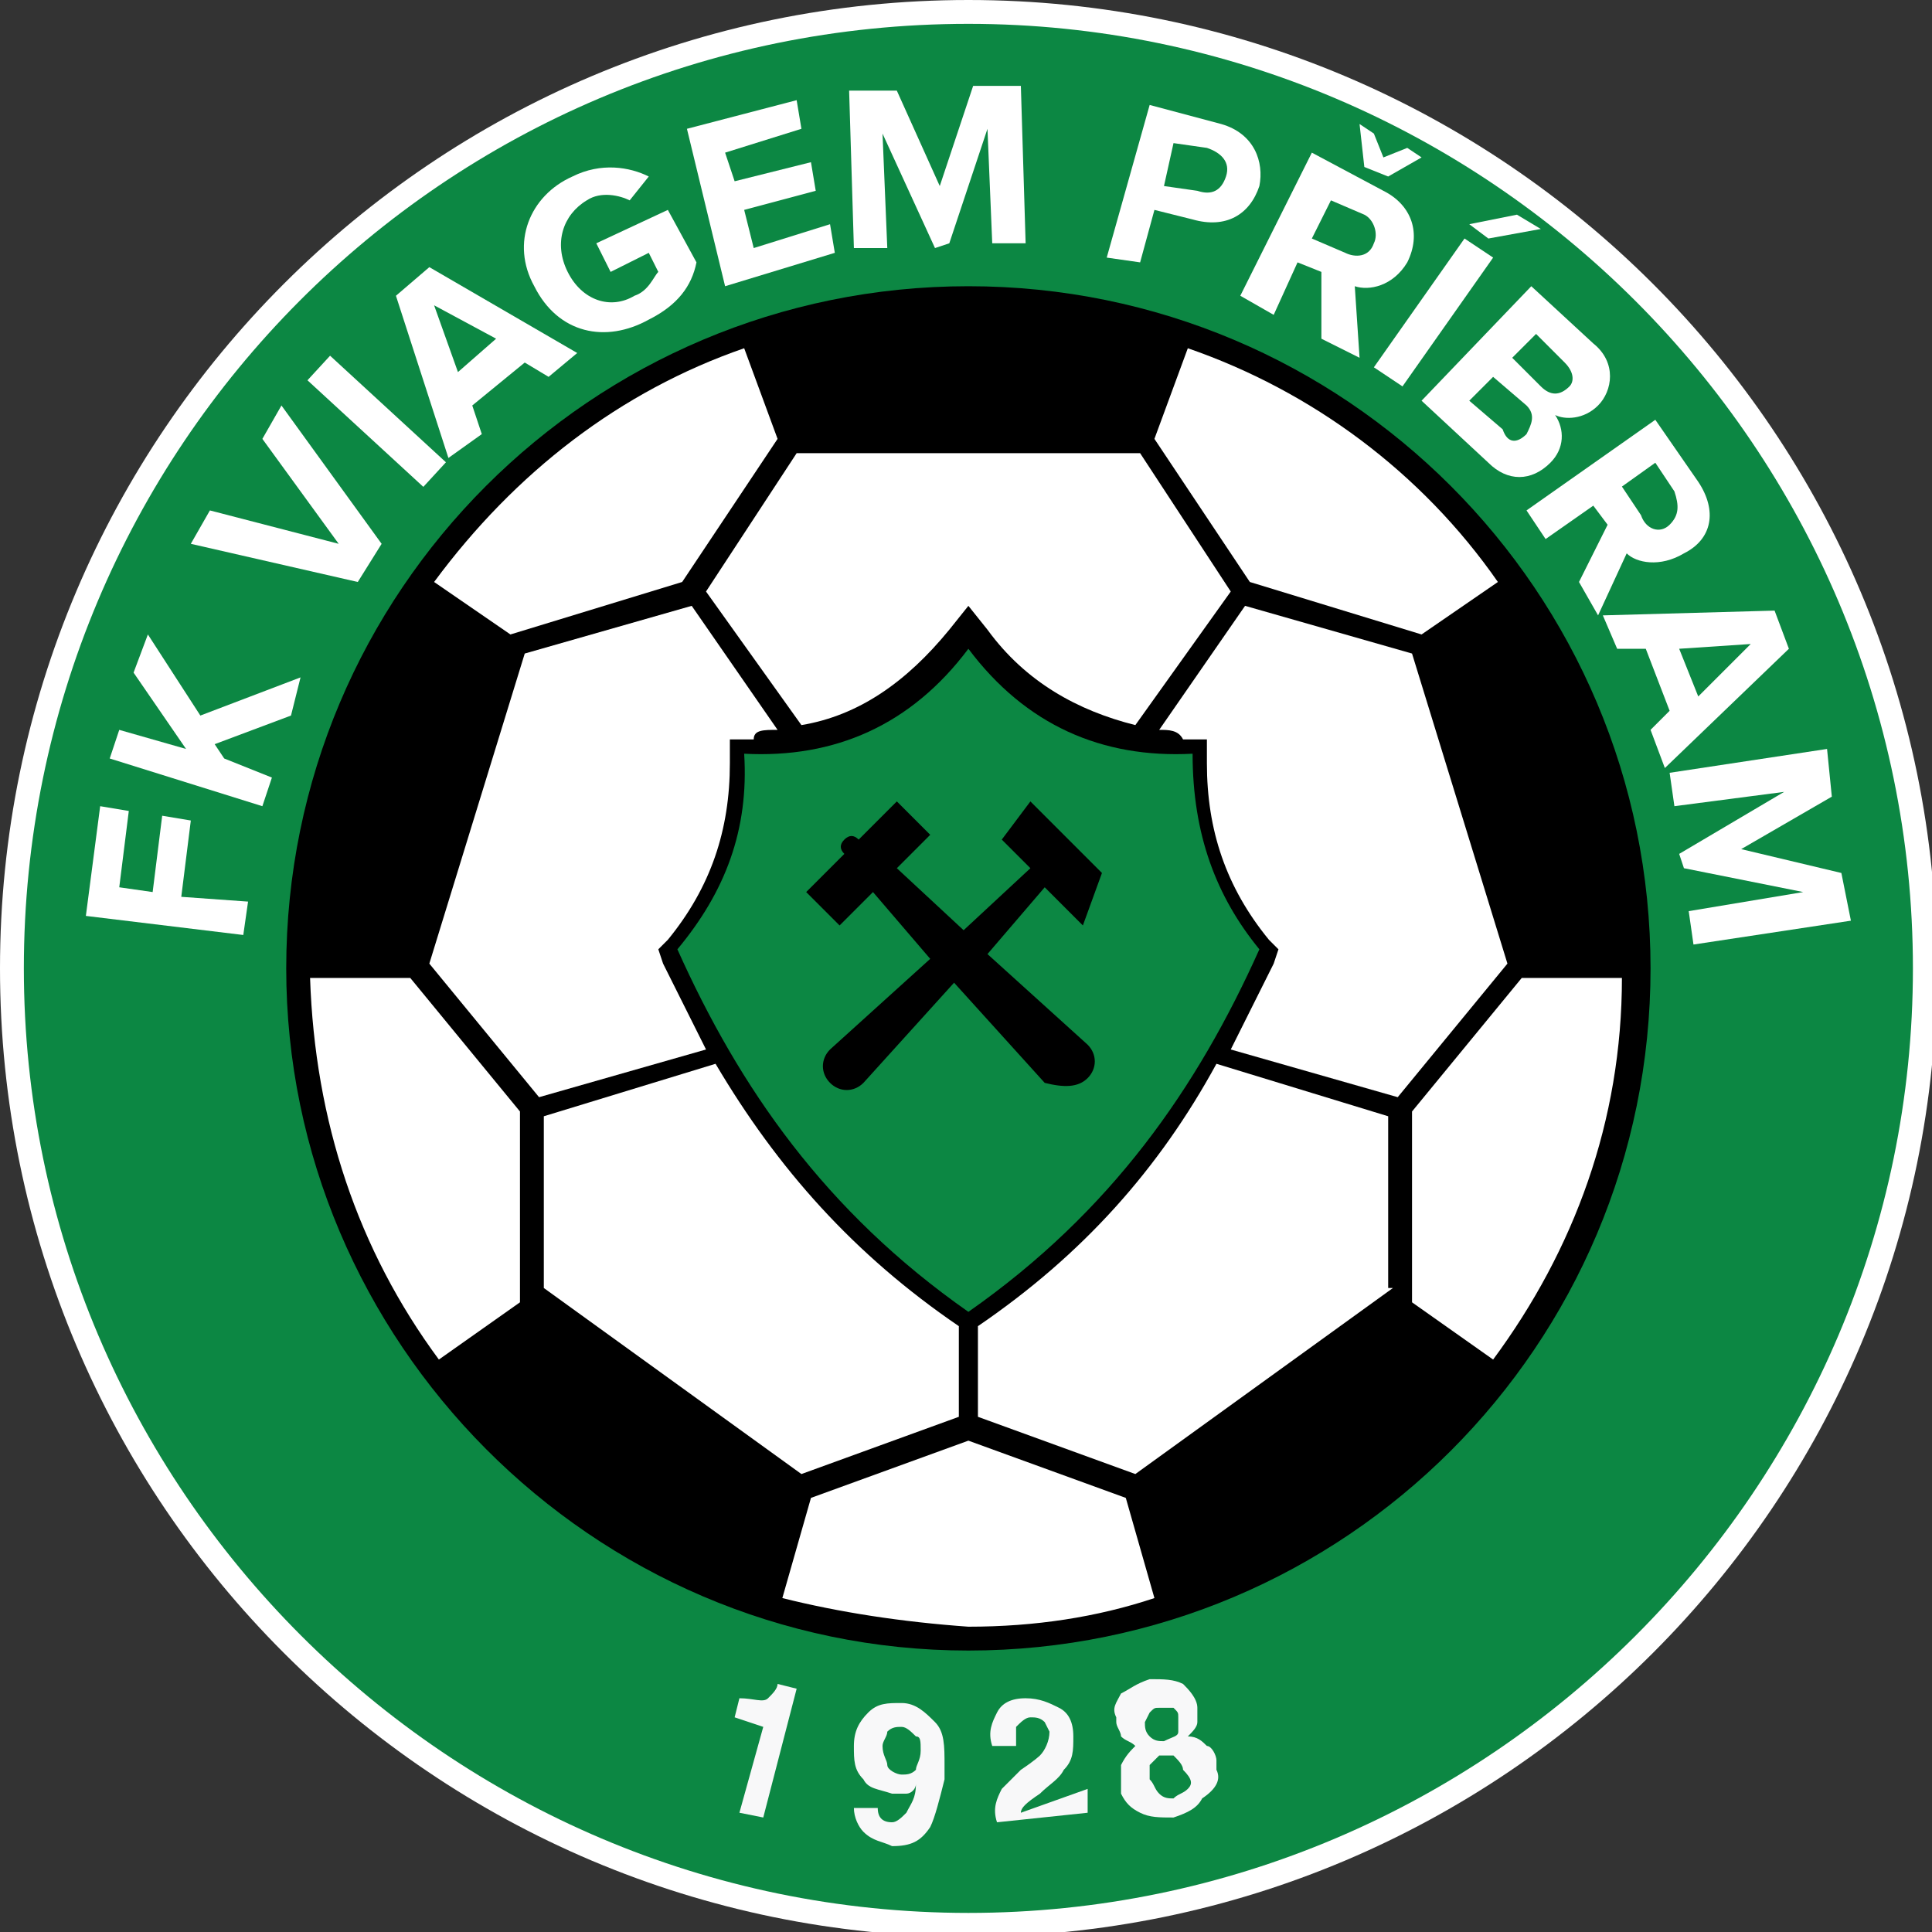 <?xml version="1.0" encoding="utf-8"?>
<!-- Generator: Adobe Illustrator 23.0.3, SVG Export Plug-In . SVG Version: 6.00 Build 0)  -->
<svg version="1.1" id="Layer_1" xmlns="http://www.w3.org/2000/svg" xmlns:xlink="http://www.w3.org/1999/xlink" x="0px" y="0px"
	 viewBox="0 0 40.5 40.5" style="enable-background:new 0 0 40.5 40.5;" xml:space="preserve">
<rect x="0" y="0" width="40.5" height="40.5" fill="#333333" stroke="none"/>
<style type="text/css">
	.st0{clip-path:url(#SVGID_2_);fill:#FFFFFF;}
	.st1{clip-path:url(#SVGID_2_);fill:#0C8743;}
	.st2{clip-path:url(#SVGID_2_);}
	.st3{clip-path:url(#SVGID_2_);fill:#F8F8F9;}
</style>
<g>
	<defs>
		<rect id="SVGID_1_" y="0" width="40.5" height="40.5"/>
	</defs>
	<clipPath id="SVGID_2_">
		<use xlink:href="#SVGID_1_"  style="overflow:visible;"/>
	</clipPath>
	<path class="st0" d="M20.3,0c11.2,0,20.3,9.1,20.3,20.3s-9.1,20.3-20.3,20.3S0,31.5,0,20.3S9.1,0,20.3,0"/>
	<path class="st1" d="M20.3,0.5c10.9,0,19.8,8.9,19.8,19.8s-8.9,19.8-19.8,19.8S0.5,31.2,0.5,20.3S9.3,0.5,20.3,0.5"/>
	<path class="st2" d="M20.3,6c7.9,0,14.3,6.4,14.3,14.3c0,7.9-6.4,14.3-14.3,14.3S6,28.1,6,20.3C6,12.4,12.4,6,20.3,6"/>
	<path class="st1" d="M20.3,13.6L20.3,13.6c-1.2,1.6-2.8,2.3-4.7,2.2c0.1,1.6-0.4,2.9-1.4,4.1c1.3,2.9,3.1,5.5,6.1,7.6
		c3-2.1,4.8-4.7,6.1-7.6c-0.9-1.1-1.4-2.4-1.4-4.1C23.1,15.9,21.5,15.2,20.3,13.6z"/>
	<path class="st0" d="M16.7,9.5l-1.9,2.9l2,2.8c1.2-0.2,2.2-0.9,3.1-2l0.4-0.5l0.4,0.5c0.8,1.1,1.9,1.7,3.1,2l2-2.8l-1.9-2.9H16.7z"
		/>
	<path class="st0" d="M16.3,15.3l-1.8-2.6l-3.5,1l-2,6.5l2.3,2.8l3.5-1c-0.3-0.6-0.6-1.2-0.9-1.8l-0.1-0.3l0.2-0.2
		c0.9-1.1,1.3-2.3,1.3-3.7l0-0.5l0.5,0C15.8,15.3,16,15.3,16.3,15.3"/>
	<path class="st0" d="M15.6,7.3l0.7,1.9l-2,3l-3.6,1.1l-1.6-1.1C10.8,9.9,13,8.2,15.6,7.3"/>
	<path class="st0" d="M6.5,20.5h2.1l2.3,2.8v4l-1.7,1.2C7.5,26.2,6.6,23.5,6.5,20.5"/>
	<path class="st0" d="M11.4,27l5.4,3.9l3.3-1.2v-1.9l0,0c-2.2-1.5-3.8-3.3-5.1-5.5l-3.6,1.1V27z"/>
	<path class="st0" d="M24.3,15.3l1.8-2.6l3.5,1l2,6.5L29.3,23l-3.5-1c0.3-0.6,0.6-1.2,0.9-1.8l0.1-0.3l-0.2-0.2
		c-0.9-1.1-1.3-2.3-1.3-3.7l0-0.5l-0.5,0C24.7,15.3,24.5,15.3,24.3,15.3"/>
	<path class="st0" d="M24.9,7.3l-0.7,1.9l2,3l3.6,1.1l1.6-1.1C29.8,9.9,27.5,8.2,24.9,7.3"/>
	<path class="st0" d="M34,20.5h-2.1l-2.3,2.8v4l1.7,1.2C33,26.2,34,23.5,34,20.5"/>
	<path class="st0" d="M29.2,27l-5.4,3.9l-3.3-1.2v-1.9l0,0c2.2-1.5,3.8-3.3,5-5.5l3.6,1.1V27z"/>
	<path class="st0" d="M16.4,33.5l0.6-2.1l3.3-1.2l3.3,1.2l0.6,2.1c-1.2,0.4-2.5,0.6-3.9,0.6C18.9,34,17.6,33.8,16.4,33.5"/>
	<path class="st2" d="M22.8,22.6c0.2-0.2,0.2-0.5,0-0.7L20.7,20l1.2-1.4l0.8,0.8l0.4-1.1l-1.5-1.5L21,17.6l0.6,0.6l-1.4,1.3
		l-1.4-1.3l0.7-0.7l-0.7-0.7l-0.8,0.8c-0.1-0.1-0.2-0.1-0.3,0c-0.1,0.1-0.1,0.2,0,0.3l-0.8,0.8l0.7,0.7l0.7-0.7l1.2,1.4l-2.1,1.9
		c-0.2,0.2-0.2,0.5,0,0.7c0.2,0.2,0.5,0.2,0.7,0l1.9-2.1l1.9,2.1C22.3,22.8,22.6,22.8,22.8,22.6"/>
	<path class="st3" d="M24.9,37.5L24.9,37.5c-0.1,0.1-0.2,0.1-0.3,0.2c-0.1,0-0.2,0-0.3-0.1c-0.1-0.1-0.1-0.2-0.2-0.3
		c0-0.1,0-0.2,0-0.3c0.1-0.1,0.1-0.1,0.2-0.2c0.1,0,0.2,0,0.3,0c0.1,0.1,0.2,0.2,0.2,0.3C25,37.3,25,37.4,24.9,37.5 M24,36.1
		L24,36.1l0.1-0.2c0.1-0.1,0.1-0.1,0.2-0.1c0.1,0,0.2,0,0.3,0c0.1,0.1,0.1,0.1,0.1,0.2c0,0.1,0,0.2,0,0.3c0,0.1-0.1,0.1-0.3,0.2
		c-0.1,0-0.2,0-0.3-0.1C24,36.3,24,36.2,24,36.1 M25.5,37.1L25.5,37.1l0-0.2c0-0.1-0.1-0.3-0.2-0.3c-0.1-0.1-0.2-0.2-0.4-0.2
		c0.1-0.1,0.2-0.2,0.2-0.3c0-0.1,0-0.2,0-0.3c0-0.2-0.2-0.4-0.3-0.5c-0.2-0.1-0.4-0.1-0.7-0.1c-0.3,0.1-0.4,0.2-0.6,0.3
		c-0.1,0.2-0.2,0.3-0.1,0.5l0,0.1c0,0.1,0.1,0.2,0.1,0.3c0.1,0.1,0.2,0.1,0.3,0.2c-0.1,0.1-0.2,0.2-0.3,0.4c0,0.1,0,0.3,0,0.4l0,0.1
		l0,0.1c0.1,0.2,0.2,0.3,0.4,0.4c0.2,0.1,0.4,0.1,0.7,0.1c0.3-0.1,0.5-0.2,0.6-0.4C25.5,37.5,25.6,37.3,25.5,37.1"/>
	<path class="st3" d="M21.4,38c0-0.1,0.1-0.2,0.4-0.4c0.2-0.2,0.4-0.3,0.5-0.5c0.2-0.2,0.2-0.4,0.2-0.7c0-0.3-0.1-0.5-0.3-0.6
		c-0.2-0.1-0.4-0.2-0.7-0.2c-0.3,0-0.5,0.1-0.6,0.3c-0.1,0.2-0.2,0.4-0.1,0.7l0.5,0l0-0.1c0-0.1,0-0.2,0-0.3
		c0.1-0.1,0.2-0.2,0.3-0.2c0.1,0,0.2,0,0.3,0.1l0.1,0.2c0,0.2-0.1,0.4-0.2,0.5c0,0-0.1,0.1-0.4,0.3c-0.2,0.2-0.3,0.3-0.4,0.4
		c-0.1,0.2-0.2,0.4-0.1,0.7l1.9-0.2l0-0.5L21.4,38z"/>
	<path class="st3" d="M16.1,35.6c-0.1,0.1-0.3,0-0.6,0l-0.1,0.4l0.6,0.2l-0.5,1.8l0.5,0.1l0.7-2.7l-0.4-0.1
		C16.3,35.4,16.2,35.5,16.1,35.6"/>
	<path class="st3" d="M19.3,36.7L19.3,36.7c0,0.2-0.1,0.3-0.1,0.4c-0.1,0.1-0.2,0.1-0.3,0.1c-0.1,0-0.3-0.1-0.3-0.2
		c0-0.1-0.1-0.2-0.1-0.4c0-0.1,0.1-0.2,0.1-0.3c0.1-0.1,0.2-0.1,0.3-0.1c0.1,0,0.2,0.1,0.3,0.2C19.3,36.4,19.3,36.5,19.3,36.7
		 M18.9,35.7c-0.3,0-0.5,0-0.7,0.2c-0.2,0.2-0.3,0.4-0.3,0.7c0,0.3,0,0.5,0.2,0.7c0.1,0.2,0.3,0.2,0.6,0.3c0.1,0,0.2,0,0.3,0
		c0.1,0,0.2-0.1,0.2-0.2l0,0c0,0.3-0.1,0.4-0.2,0.6c-0.1,0.1-0.2,0.2-0.3,0.2c-0.2,0-0.3-0.1-0.3-0.3l-0.5,0c0,0.2,0.1,0.4,0.2,0.5
		c0.2,0.2,0.4,0.2,0.6,0.3c0.4,0,0.6-0.1,0.8-0.4c0.1-0.2,0.2-0.6,0.3-1l0-0.3c0-0.4,0-0.7-0.2-0.9C19.4,35.9,19.2,35.7,18.9,35.7"
		/>
	<polygon class="st0" points="5.1,19.6 1.8,19.2 2.1,16.9 2.7,17 2.5,18.6 3.2,18.7 3.4,17.1 4,17.2 3.8,18.8 5.2,18.9 	"/>
	<polygon class="st0" points="6.1,15 4.5,15.6 4.7,15.9 5.7,16.3 5.5,16.9 2.3,15.9 2.5,15.3 3.9,15.7 2.8,14.1 3.1,13.3 4.2,15 
		6.3,14.2 	"/>
	<polygon class="st0" points="7.5,12.2 4,11.4 4.4,10.7 7.1,11.4 5.5,9.2 5.9,8.5 8,11.4 	"/>
	<rect x="7.6" y="7.2" transform="matrix(0.677 -0.736 0.736 0.677 -3.999 8.691)" class="st0" width="0.7" height="3.3"/>
	<path class="st0" d="M11.5,7.9L11,7.6L9.9,8.5l0.2,0.6L9.4,9.6L8.3,6.2L9,5.6l3.1,1.8L11.5,7.9z M9.1,6.4l0.5,1.4l0.8-0.7L9.1,6.4z
		"/>
	<path class="st0" d="M11.2,6c-0.5-0.9-0.1-1.9,0.8-2.3c0.6-0.3,1.2-0.2,1.6,0l-0.4,0.5c-0.2-0.1-0.6-0.2-0.9,0
		c-0.5,0.3-0.7,0.9-0.4,1.5c0.3,0.6,0.9,0.8,1.4,0.5c0.3-0.1,0.4-0.4,0.5-0.5l-0.2-0.4l-0.8,0.4l-0.3-0.6L14,4.4l0.6,1.1
		c-0.1,0.5-0.4,0.9-1,1.2C12.7,7.2,11.7,7,11.2,6"/>
	<polygon class="st0" points="15.2,6 14.4,2.7 16.7,2.1 16.8,2.7 15.2,3.2 15.4,3.8 17,3.4 17.1,4 15.6,4.4 15.8,5.2 17.4,4.7 
		17.5,5.3 	"/>
	<polygon class="st0" points="20.8,5.1 20.7,2.7 19.9,5.1 19.6,5.2 18.5,2.8 18.6,5.2 17.9,5.2 17.8,1.9 18.8,1.9 19.7,3.9 
		20.4,1.8 21.4,1.8 21.5,5.1 	"/>
	<path class="st0" d="M23.2,5.4l0.9-3.2l1.5,0.4c0.7,0.2,0.9,0.8,0.8,1.3c-0.2,0.6-0.7,0.9-1.4,0.7l-0.8-0.2l-0.3,1.1L23.2,5.4z
		 M25.7,3.7c0.1-0.3-0.1-0.5-0.4-0.6L24.6,3l-0.2,0.9L25.1,4C25.4,4.1,25.6,4,25.7,3.7"/>
	<path class="st0" d="M27.7,7.1l0-1.4l-0.5-0.2l-0.5,1.1L26,6.2l1.5-3L29,4c0.6,0.3,0.8,0.9,0.5,1.5C29.2,6,28.7,6.1,28.4,6l0.1,1.5
		L27.7,7.1z M28.8,5.1c0.1-0.2,0-0.5-0.2-0.6l-0.7-0.3l-0.4,0.8l0.7,0.3C28.4,5.4,28.7,5.4,28.8,5.1 M28.6,3.5l-0.1-0.9l0.3,0.2
		L29,3.3l0.5-0.2l0.3,0.2l-0.7,0.4L28.6,3.5z"/>
	<path class="st0" d="M28.8,7.7L30.7,5l0.6,0.4l-1.9,2.7L28.8,7.7z M31.2,5l-0.4-0.3l1-0.2l0.5,0.3L31.2,5z"/>
	<path class="st0" d="M29.8,8.4L32.1,6l1.3,1.2c0.5,0.4,0.4,1,0.1,1.3c-0.3,0.3-0.7,0.3-0.9,0.2c0.2,0.3,0.2,0.7-0.1,1
		c-0.4,0.4-0.9,0.4-1.3,0L29.8,8.4z M32,9.1c0.1-0.2,0.2-0.4,0-0.6l-0.7-0.6l-0.5,0.5l0.7,0.6C31.6,9.3,31.8,9.3,32,9.1 M32.9,8.1
		C33,8,33,7.8,32.8,7.6L32.2,7l-0.5,0.5l0.6,0.6C32.5,8.3,32.7,8.3,32.9,8.1"/>
	<path class="st0" d="M33.1,12.2l0.6-1.2l-0.3-0.4l-1,0.7L32,10.7l2.7-1.9l0.9,1.3c0.4,0.6,0.3,1.2-0.3,1.5c-0.5,0.3-1,0.2-1.2,0
		l-0.6,1.3L33.1,12.2z M35,11c0.2-0.2,0.2-0.4,0.1-0.7l-0.4-0.6l-0.7,0.5l0.4,0.6C34.5,11.1,34.8,11.2,35,11"/>
	<path class="st0" d="M34.6,15.3l0.4-0.4l-0.5-1.3l-0.6,0l-0.3-0.7l3.6-0.1l0.3,0.8l-2.6,2.5L34.6,15.3z M36.7,13.5l-1.5,0.1l0.4,1
		L36.7,13.5z"/>
	<polygon class="st0" points="35.4,19.1 37.8,18.7 35.3,18.2 35.2,17.9 37.4,16.6 35.1,16.9 35,16.2 38.3,15.7 38.4,16.7 36.5,17.8 
		38.6,18.3 38.8,19.3 35.5,19.8 	"/>
</g>
</svg>
